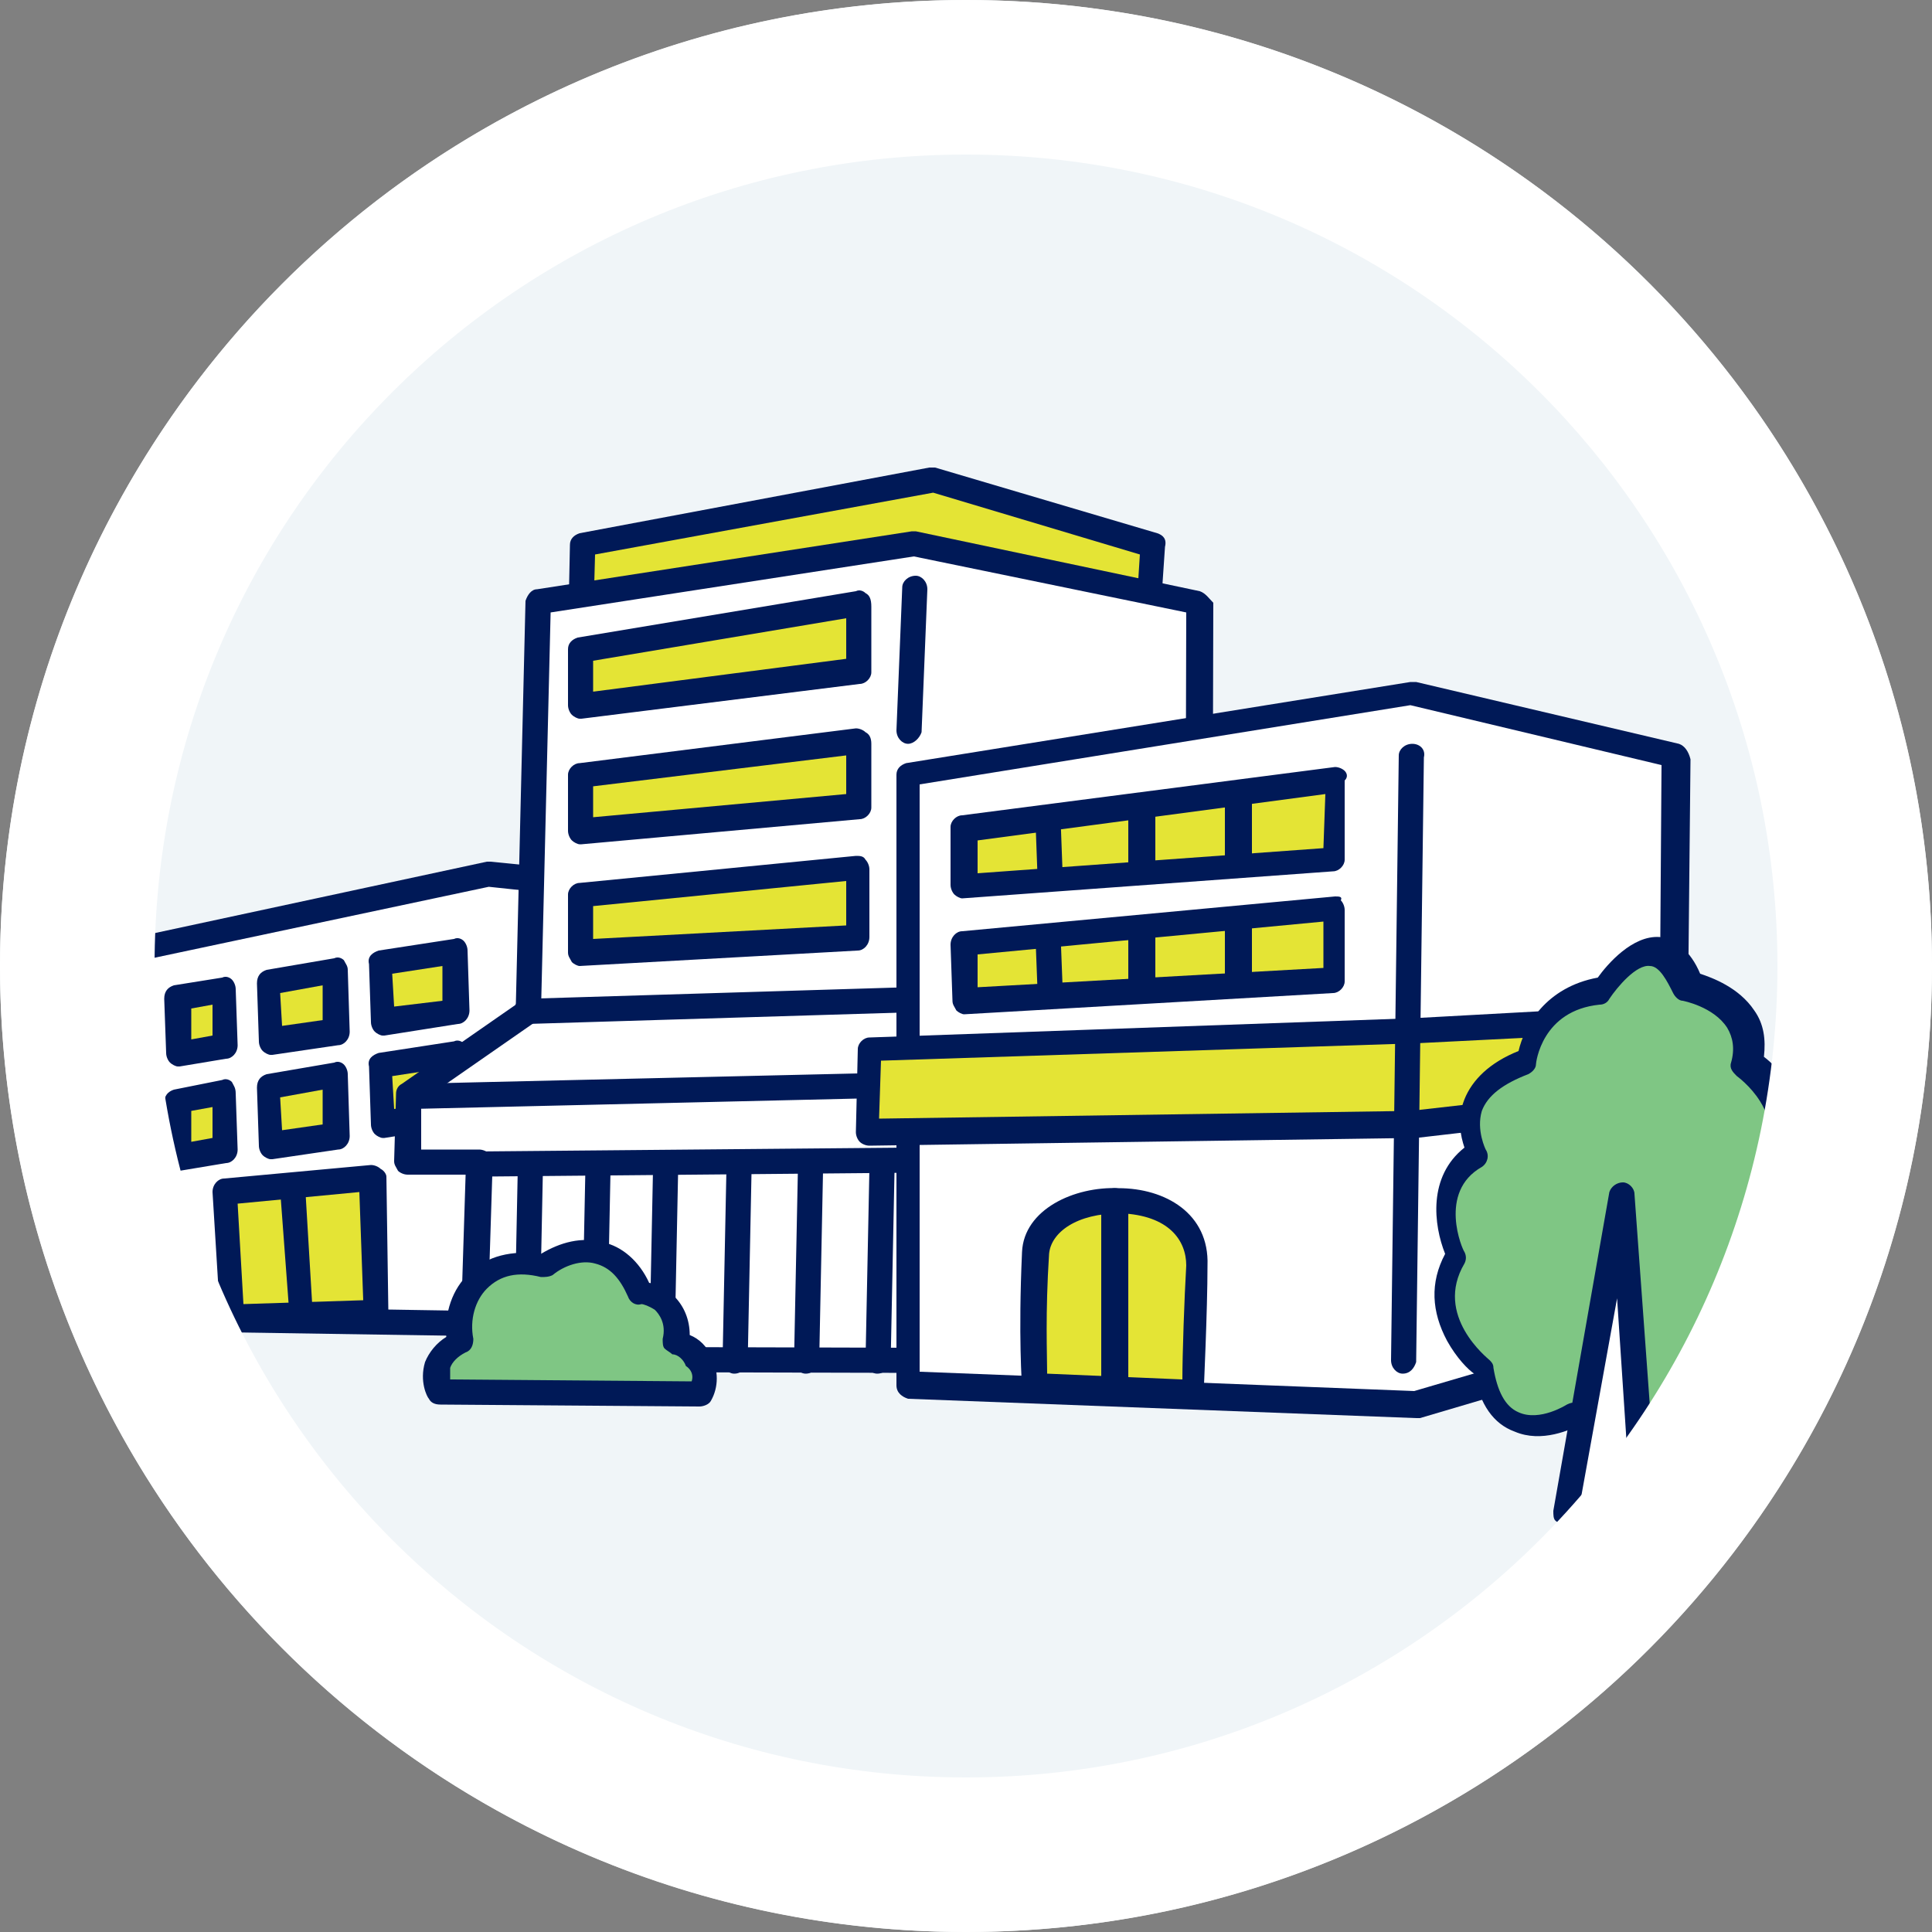 <?xml version="1.0" encoding="utf-8"?>
<!-- Generator: Adobe Illustrator 26.5.0, SVG Export Plug-In . SVG Version: 6.00 Build 0)  -->
<svg version="1.1" id="_レイヤー_2" xmlns="http://www.w3.org/2000/svg" xmlns:xlink="http://www.w3.org/1999/xlink" x="0px"
	 y="0px" viewBox="0 0 100 100" style="enable-background:new 0 0 100 100;" xml:space="preserve">
<rect x="0" y="0" width="100" height="100" fill="#808080" stroke="none"/>
<style type="text/css">
	.st0{fill:#F0F5F8;}
	.st1{clip-path:url(#SVGID_00000183216150081788566470000010043187438979795362_);}
	.st2{fill-rule:evenodd;clip-rule:evenodd;fill:#E4E435;}
	.st3{fill:#001957;}
	.st4{fill-rule:evenodd;clip-rule:evenodd;fill:#FFFFFF;}
	.st5{fill-rule:evenodd;clip-rule:evenodd;fill:#7FC684;}
	.st6{fill:#FFFFFF;}
</style>
<g>
	<circle class="st0" cx="50" cy="50" r="50"/>
	<g>
		<defs>
			<circle id="SVGID_1_" cx="50" cy="50" r="46.2"/>
		</defs>
		<clipPath id="SVGID_00000107564723585126882090000013717673361648657540_">
			<use xlink:href="#SVGID_1_"  style="overflow:visible;"/>
		</clipPath>
		<g style="clip-path:url(#SVGID_00000107564723585126882090000013717673361648657540_);">
			<g>
				<polygon class="st2" points="30.1,28.2 30,33 59.3,34.1 59.7,28.2 48.2,24.8 				"/>
				<path class="st3" d="M59.9,27.6l-11.5-3.4c-0.1,0-0.2,0-0.3,0L30,27.6c-0.3,0.1-0.5,0.3-0.5,0.6L29.4,33c0,0.4,0.3,0.6,0.6,0.7
					l29.3,1.1c0,0,0,0,0,0c0.3,0,0.6-0.3,0.6-0.6l0.4-5.9C60.4,27.9,60.2,27.7,59.9,27.6z M58.7,33.4l-28-1l0.1-3.7l17.5-3.2
					L59,28.7L58.7,33.4z"/>
			</g>
			<g>
				<polygon class="st4" points="6.7,49.2 7.9,68.2 27.5,68.5 38.2,67.4 38.3,46.5 25.3,45.2 				"/>
				<path class="st3" d="M38.4,45.9l-13-1.3c-0.1,0-0.1,0-0.2,0l-18.6,4c-0.3,0.1-0.5,0.4-0.5,0.7l1.2,19c0,0.3,0.3,0.6,0.6,0.6
					l19.6,0.3c0,0,0,0,0,0c0,0,0,0,0.1,0L38.3,68c0.3,0,0.6-0.3,0.6-0.6L39,46.5C39,46.2,38.7,45.9,38.4,45.9z M37.5,66.8l-10,1.1
					l-19-0.3L7.4,49.7l17.9-3.8l12.3,1.3L37.5,66.8z M38.2,67.4L38.2,67.4L38.2,67.4z"/>
			</g>
			<g>
				<polygon class="st2" points="19.6,49.8 19.8,52.9 23.6,52.3 23.5,49.2 				"/>
				<path class="st3" d="M24,48.7c-0.1-0.1-0.3-0.2-0.5-0.1l-3.9,0.6c-0.3,0.1-0.6,0.3-0.5,0.7l0.1,3c0,0.2,0.1,0.4,0.2,0.5
					c0.1,0.1,0.3,0.2,0.4,0.2c0,0,0.1,0,0.1,0l3.8-0.6c0.3,0,0.6-0.3,0.6-0.7l-0.1-3.1C24.2,49,24.1,48.8,24,48.7z M20.4,52.1
					l-0.1-1.7l2.6-0.4l0,1.8L20.4,52.1z"/>
			</g>
			<g>
				<polygon class="st2" points="13.9,50.9 14,53.9 17.4,53.4 17.4,50.2 				"/>
				<path class="st3" d="M17.8,49.7c-0.1-0.1-0.3-0.2-0.5-0.1l-3.5,0.6c-0.3,0.1-0.5,0.3-0.5,0.7l0.1,3c0,0.2,0.1,0.4,0.2,0.5
					c0.1,0.1,0.3,0.2,0.4,0.2c0,0,0.1,0,0.1,0l3.4-0.5c0.3,0,0.6-0.3,0.6-0.7L18,50.2C18,50,17.9,49.9,17.8,49.7z M14.6,53.1
					l-0.1-1.7l2.2-0.4l0,1.8L14.6,53.1z"/>
			</g>
			<g>
				<polygon class="st2" points="9.2,51.7 9.2,54.5 11.6,54.2 11.6,51.2 				"/>
				<path class="st3" d="M12,50.7c-0.1-0.1-0.3-0.2-0.5-0.1L9,51c-0.3,0.1-0.5,0.3-0.5,0.7l0.1,2.8c0,0.2,0.1,0.4,0.2,0.5
					c0.1,0.1,0.3,0.2,0.4,0.2c0,0,0.1,0,0.1,0l2.4-0.4c0.3,0,0.6-0.3,0.6-0.7l-0.1-2.9C12.2,51,12.1,50.8,12,50.7z M9.9,53.8l0-1.6
					l1.1-0.2l0,1.6L9.9,53.8z"/>
			</g>
			<g>
				<polygon class="st2" points="19.6,55.2 19.8,58.2 23.6,57.6 23.5,54.5 				"/>
				<path class="st3" d="M24,54c-0.1-0.1-0.3-0.2-0.5-0.1l-3.9,0.6c-0.3,0.1-0.6,0.3-0.5,0.7l0.1,3c0,0.2,0.1,0.4,0.2,0.5
					c0.1,0.1,0.3,0.2,0.4,0.2c0,0,0.1,0,0.1,0l3.8-0.6c0.3,0,0.6-0.3,0.6-0.7l-0.1-3.1C24.2,54.3,24.1,54.1,24,54z M20.4,57.4
					l-0.1-1.7l2.6-0.4l0,1.8L20.4,57.4z"/>
			</g>
			<g>
				<polygon class="st2" points="13.9,56.2 14,59.2 17.4,58.7 17.4,55.6 				"/>
				<path class="st3" d="M17.8,55.1c-0.1-0.1-0.3-0.2-0.5-0.1l-3.5,0.6c-0.3,0.1-0.5,0.3-0.5,0.7l0.1,3c0,0.2,0.1,0.4,0.2,0.5
					c0.1,0.1,0.3,0.2,0.4,0.2c0,0,0.1,0,0.1,0l3.4-0.5c0.3,0,0.6-0.3,0.6-0.7L18,55.6C18,55.4,17.9,55.2,17.8,55.1z M14.6,58.5
					l-0.1-1.7l2.2-0.4l0,1.8L14.6,58.5z"/>
			</g>
			<g>
				<polygon class="st2" points="9.2,57 9.2,59.8 11.6,59.5 11.6,56.5 				"/>
				<path class="st3" d="M12,56c-0.1-0.1-0.3-0.2-0.5-0.1L9,56.4c-0.3,0.1-0.5,0.3-0.5,0.7l0.1,2.8c0,0.2,0.1,0.4,0.2,0.5
					c0.1,0.1,0.3,0.2,0.4,0.2c0,0,0.1,0,0.1,0l2.4-0.4c0.3,0,0.6-0.3,0.6-0.7l-0.1-2.9C12.2,56.3,12.1,56.2,12,56z M9.9,59.1l0-1.6
					l1.1-0.2l0,1.6L9.9,59.1z"/>
			</g>
			<g>
				<polygon class="st2" points="11.7,61.6 12,68.2 19.5,67.9 19.3,61 				"/>
				<path class="st3" d="M19.7,60.5c-0.1-0.1-0.3-0.2-0.5-0.2L11.6,61c-0.3,0-0.6,0.3-0.6,0.7l0.4,6.5c0,0.3,0.3,0.6,0.6,0.6
					c0,0,0,0,0,0l7.5-0.3c0.4,0,0.6-0.3,0.6-0.7L20,60.9C20,60.8,19.9,60.6,19.7,60.5z M12.6,67.5l-0.3-5.2l6.3-0.6l0.2,5.6
					L12.6,67.5z"/>
			</g>
			<path class="st3" d="M15.8,61.5c0-0.4-0.3-0.6-0.7-0.6c-0.4,0-0.6,0.3-0.6,0.7l0.5,6.7c0,0.3,0.3,0.6,0.6,0.6c0,0,0,0,0,0
				c0.4,0,0.6-0.3,0.6-0.7L15.8,61.5z"/>
			<g>
				<polygon class="st4" points="27.8,31.2 27.3,52.4 21.2,56.7 21.1,60.2 24.8,60.2 24.4,70.4 61.9,70.5 62,31.3 47.2,28.2 				"/>
				<path class="st3" d="M62.1,30.6l-14.7-3.1c-0.1,0-0.2,0-0.2,0l-19.4,3c-0.3,0-0.5,0.3-0.6,0.6l-0.5,20.9l-5.9,4.1
					c-0.2,0.1-0.3,0.3-0.3,0.5l-0.1,3.5c0,0.2,0.1,0.3,0.2,0.5c0.1,0.1,0.3,0.2,0.5,0.2h3l-0.3,9.5c0,0.2,0.1,0.3,0.2,0.5
					c0.1,0.1,0.3,0.2,0.5,0.2l37.5,0.1c0,0,0,0,0,0c0.2,0,0.3-0.1,0.5-0.2c0.1-0.1,0.2-0.3,0.2-0.5l0.1-39.2
					C62.6,31,62.4,30.7,62.1,30.6z M61.3,69.8l-36.1-0.1l0.3-9.5c0-0.2-0.1-0.3-0.2-0.5c-0.1-0.1-0.3-0.2-0.5-0.2h-3l0-2.5l5.9-4.1
					c0.2-0.1,0.3-0.3,0.3-0.5l0.5-20.7l18.8-2.9l14.1,2.9L61.3,69.8z"/>
			</g>
			<path class="st3" d="M31,59.9C31,59.9,31,59.9,31,59.9c-0.4,0-0.7,0.3-0.7,0.6l-0.2,9.9c0,0.4,0.3,0.7,0.6,0.7c0,0,0,0,0,0
				c0.4,0,0.6-0.3,0.7-0.6l0.2-9.9C31.7,60.2,31.4,59.9,31,59.9z"/>
			<path class="st3" d="M27.5,59.9C27.5,59.9,27.5,59.9,27.5,59.9c-0.4,0-0.7,0.3-0.7,0.6l-0.2,9.9c0,0.4,0.3,0.7,0.6,0.7
				c0,0,0,0,0,0c0.4,0,0.6-0.3,0.7-0.6l0.2-9.9C28.1,60.2,27.8,59.9,27.5,59.9z"/>
			<path class="st3" d="M34.5,59.9C34.5,59.9,34.5,59.9,34.5,59.9c-0.4,0-0.7,0.3-0.7,0.6l-0.2,9.9c0,0.4,0.3,0.7,0.6,0.7
				c0,0,0,0,0,0c0.4,0,0.6-0.3,0.7-0.6l0.2-9.9C35.2,60.2,34.9,59.9,34.5,59.9z"/>
			<path class="st3" d="M47.4,29.8C47.4,29.8,47.4,29.8,47.4,29.8c-0.4,0-0.7,0.3-0.7,0.6l-0.3,7.4c0,0.4,0.3,0.7,0.6,0.7
				c0,0,0,0,0,0c0.3,0,0.6-0.3,0.7-0.6l0.3-7.4C48,30.1,47.7,29.8,47.4,29.8z"/>
			<path class="st3" d="M38.3,59.9C38.2,59.9,38.2,59.9,38.3,59.9c-0.4,0-0.7,0.3-0.7,0.6l-0.2,9.9c0,0.4,0.3,0.7,0.6,0.7
				c0,0,0,0,0,0c0.4,0,0.6-0.3,0.7-0.6l0.2-9.9C38.9,60.2,38.6,59.9,38.3,59.9z"/>
			<path class="st3" d="M45.7,59.9C45.7,59.9,45.7,59.9,45.7,59.9c-0.4,0-0.7,0.3-0.7,0.6l-0.2,9.9c0,0.4,0.3,0.7,0.6,0.7
				c0,0,0,0,0,0c0.4,0,0.6-0.3,0.7-0.6l0.2-9.9C46.3,60.2,46.1,59.9,45.7,59.9z"/>
			<path class="st3" d="M42,59.9C42,59.9,42,59.9,42,59.9c-0.4,0-0.7,0.3-0.7,0.6l-0.2,9.9c0,0.4,0.3,0.7,0.6,0.7c0,0,0,0,0,0
				c0.4,0,0.6-0.3,0.7-0.6l0.2-9.9C42.6,60.2,42.3,59.9,42,59.9z"/>
			<g>
				<polygon class="st2" points="30,36.5 44.4,34.6 44.4,31.2 30,33.6 				"/>
				<path class="st3" d="M44.8,30.7c-0.1-0.1-0.3-0.2-0.5-0.1L29.9,33c-0.3,0.1-0.5,0.3-0.5,0.6v2.9c0,0.2,0.1,0.4,0.2,0.5
					c0.1,0.1,0.3,0.2,0.4,0.2c0,0,0.1,0,0.1,0l14.4-1.8c0.3,0,0.6-0.3,0.6-0.6v-3.4C45.1,31,45,30.8,44.8,30.7z M43.8,34.1
					l-13.1,1.7v-1.6L43.8,32V34.1z"/>
			</g>
			<g>
				<polygon class="st2" points="30,43 44.4,41.7 44.4,38.4 30,40.2 				"/>
				<path class="st3" d="M44.8,37.9c-0.1-0.1-0.3-0.2-0.5-0.2L30,39.5c-0.3,0-0.6,0.3-0.6,0.6V43c0,0.2,0.1,0.4,0.2,0.5
					c0.1,0.1,0.3,0.2,0.4,0.2c0,0,0,0,0.1,0l14.4-1.3c0.3,0,0.6-0.3,0.6-0.6v-3.3C45.1,38.2,45,38,44.8,37.9z M43.8,41.1l-13.1,1.2
					v-1.6l13.1-1.6V41.1z"/>
			</g>
			<g>
				<polygon class="st2" points="30,49.3 44.4,48.5 44.4,45 30,46.4 				"/>
				<path class="st3" d="M44.3,44.3L30,45.7c-0.3,0-0.6,0.3-0.6,0.6v3c0,0.2,0.1,0.3,0.2,0.5c0.1,0.1,0.3,0.2,0.4,0.2c0,0,0,0,0,0
					l14.4-0.8c0.3,0,0.6-0.3,0.6-0.7V45c0-0.2-0.1-0.4-0.2-0.5C44.7,44.3,44.5,44.3,44.3,44.3z M43.8,47.9l-13.1,0.7v-1.7l13.1-1.3
					V47.9z"/>
			</g>
			<path class="st3" d="M47,59.4C47,59.4,47,59.4,47,59.4l-22.2,0.2c-0.4,0-0.6,0.3-0.6,0.7c0,0.4,0.3,0.6,0.7,0.6c0,0,0,0,0,0
				L47,60.7c0.4,0,0.6-0.3,0.6-0.7C47.7,59.7,47.4,59.4,47,59.4z"/>
			<path class="st3" d="M27.3,53C27.4,53,27.4,53,27.3,53l19.7-0.6c0.4,0,0.6-0.3,0.6-0.7c0-0.4-0.3-0.6-0.7-0.6c0,0,0,0,0,0
				l-19.7,0.6c-0.4,0-0.6,0.3-0.6,0.7C26.7,52.8,27,53,27.3,53z"/>
			<path class="st3" d="M47.7,56.1c0-0.4-0.3-0.6-0.7-0.6c0,0,0,0,0,0l-25.8,0.6c-0.4,0-0.6,0.3-0.6,0.7c0,0.4,0.3,0.6,0.7,0.6
				c0,0,0,0,0,0L47,56.8C47.4,56.8,47.7,56.5,47.7,56.1z"/>
			<g>
				<polygon class="st4" points="47,40.1 47,71.7 73.3,72.7 86.5,68.8 86.8,39.2 73.1,35.9 				"/>
				<path class="st3" d="M86.9,38.5l-13.6-3.2c-0.1,0-0.2,0-0.3,0l-26.1,4.2c-0.3,0.1-0.5,0.3-0.5,0.6l0,31.6c0,0.4,0.3,0.6,0.6,0.7
					l26.3,1c0,0,0,0,0,0c0.1,0,0.1,0,0.2,0l13.2-3.9c0.3-0.1,0.5-0.3,0.5-0.6l0.3-29.6C87.4,38.9,87.2,38.6,86.9,38.5z M85.8,68.3
					L73.2,72l-25.6-1l0-30.4l25.4-4.1l13,3.1L85.8,68.3z M86.5,68.8L86.5,68.8L86.5,68.8z"/>
			</g>
			<g>
				<path class="st2" d="M53.6,64.8c-0.2,4.4,0,6.9,0,6.9l8.2,0.4c0,0,0.2-4.3,0.2-6.6C61.9,60.9,53.8,61.3,53.6,64.8z"/>
				<path class="st3" d="M57.9,61.5c-2.3-0.1-4.9,1.1-5,3.3c-0.2,4.4,0,6.9,0,7c0,0.3,0.3,0.6,0.6,0.6l8.2,0.4c0,0,0,0,0,0
					c0.2,0,0.3-0.1,0.4-0.2c0.1-0.1,0.2-0.3,0.2-0.5c0,0,0.2-4.3,0.2-6.6C62.6,62.8,60.3,61.5,57.9,61.5z M61.2,71.4l-7-0.3
					c0-1-0.1-3.1,0.1-6.2c0.1-1.1,1.4-2.1,3.7-2.1c2.5,0.1,3.4,1.4,3.4,2.7C61.3,67.2,61.2,70.1,61.2,71.4z"/>
			</g>
			<path class="st3" d="M57.7,61.5c-0.4,0-0.7,0.3-0.7,0.7v9.8c0,0.4,0.3,0.7,0.7,0.7c0.4,0,0.7-0.3,0.7-0.7v-9.8
				C58.4,61.8,58.1,61.5,57.7,61.5z"/>
			<g>
				<polygon class="st2" points="45,54.3 44.8,58.6 73.1,58.2 87.8,56.5 87.8,52.6 73.3,53.4 				"/>
				<path class="st3" d="M87.8,51.9l-14.6,0.8L45,53.7c-0.3,0-0.6,0.3-0.6,0.6l-0.1,4.3c0,0.2,0.1,0.4,0.2,0.5
					c0.1,0.1,0.3,0.2,0.5,0.2c0,0,0,0,0,0l28.2-0.4c0,0,0,0,0.1,0l14.7-1.7c0.3,0,0.6-0.3,0.6-0.6l0-3.9c0-0.2-0.1-0.4-0.2-0.5
					C88.1,52,88,51.9,87.8,51.9z M87.1,55.9L73,57.5l-27.5,0.4l0.1-3L73.3,54c0,0,0,0,0,0l13.9-0.7L87.1,55.9z"/>
			</g>
			<path class="st3" d="M73.1,38.5c-0.4,0-0.7,0.3-0.7,0.6l-0.4,31.3c0,0.4,0.3,0.7,0.6,0.7c0,0,0,0,0,0c0.4,0,0.6-0.3,0.7-0.6
				l0.4-31.3C73.8,38.8,73.5,38.5,73.1,38.5z"/>
			<g>
				<path class="st5" d="M92,60.9c1.9-3.7-1.4-5.8-1.4-5.8c0.8-3.3-3.1-4-3.1-4c-1.7-4.1-4.4,0.2-4.4,0.2c-3.5,0.4-3.9,3.7-3.9,3.7
					c-4.4,1.6-2.6,4.8-2.6,4.8c-2.8,1.7-1.1,5.3-1.1,5.3c-1.9,3.3,1.4,5.9,1.4,5.9c0.9,4.8,4.8,2.3,4.8,2.3l3.4,0.3
					c1.5,2.1,4.7,0,5.3-2c3.9-1,2-5.3,2-5.3C94,63.9,92,60.9,92,60.9z"/>
				<path class="st3" d="M93.5,62.5c-0.2-0.7-0.5-1.3-0.7-1.7c0.9-2,0.4-3.6-0.2-4.6c-0.4-0.7-0.9-1.2-1.3-1.5
					c0.1-0.9,0-1.7-0.5-2.4c-0.8-1.2-2.2-1.7-2.8-1.9c-0.5-1.2-1.3-1.8-2.1-1.9c-1.4-0.1-2.7,1.4-3.2,2.1c-2.7,0.5-3.8,2.5-4.1,3.8
					c-1.5,0.6-2.4,1.5-2.8,2.5c-0.4,1-0.2,1.9,0,2.5c-1.9,1.5-1.6,4-1,5.5c-0.8,1.5-0.7,3,0.1,4.5c0.5,0.9,1.1,1.5,1.4,1.7
					c0.3,1.6,1,2.6,2.1,3c1.4,0.6,2.9-0.1,3.5-0.4l2.9,0.2c0.5,0.6,1.2,0.9,2,0.9c0.2,0,0.4,0,0.6-0.1c1.5-0.3,2.9-1.5,3.5-2.9
					c1.1-0.4,1.8-1,2.3-1.9c0.7-1.5,0.2-3.2,0-3.9C93.8,65.3,93.9,64,93.5,62.5z M91.9,66.6c0,0,0.8,1.8,0.1,3.1
					c-0.3,0.6-0.9,1-1.8,1.3c-0.2,0.1-0.4,0.2-0.5,0.5c-0.3,1-1.5,2.1-2.6,2.3c-0.7,0.1-1.2-0.1-1.6-0.6c-0.1-0.1-0.3-0.2-0.5-0.3
					l-3.4-0.3c0,0,0,0-0.1,0c-0.1,0-0.2,0-0.4,0.1c0,0-1.4,0.9-2.5,0.4c-0.7-0.3-1.1-1.1-1.3-2.3c0-0.2-0.1-0.3-0.2-0.4
					c-0.1-0.1-2.9-2.3-1.3-5c0.1-0.2,0.1-0.4,0-0.6c-0.1-0.1-1.4-3.1,0.9-4.4c0.3-0.2,0.4-0.6,0.2-0.9c0,0-0.5-1-0.2-2
					c0.3-0.8,1.1-1.4,2.4-1.9c0.2-0.1,0.4-0.3,0.4-0.5c0-0.1,0.3-2.8,3.3-3.1c0.2,0,0.4-0.1,0.5-0.3c0.4-0.6,1.4-1.8,2.1-1.7
					c0.5,0,0.9,0.8,1.2,1.4c0.1,0.2,0.3,0.4,0.5,0.4c0,0,1.6,0.3,2.3,1.4c0.3,0.5,0.4,1.1,0.2,1.8c-0.1,0.3,0.1,0.5,0.3,0.7
					c0,0,0.7,0.5,1.2,1.3c0.7,1.1,0.7,2.4,0,3.7c-0.1,0.2-0.1,0.5,0,0.7c0,0,1.7,2.7,0.4,4.7C91.8,66.2,91.8,66.4,91.9,66.6z"/>
			</g>
			<g>
				<polygon class="st4" points="81,78.4 85.1,78.5 84,61.9 				"/>
				<path class="st3" d="M84.6,61.8c0-0.3-0.3-0.6-0.6-0.6c-0.3,0-0.6,0.2-0.7,0.5l-2.9,16.5c0,0.2,0,0.4,0.1,0.5
					c0.1,0.1,0.3,0.2,0.5,0.2l4.1,0.1c0,0,0,0,0,0c0.2,0,0.3-0.1,0.5-0.2c0.1-0.1,0.2-0.3,0.2-0.5L84.6,61.8z M81.8,77.7l1.9-10.5
					l0.7,10.6L81.8,77.7z"/>
			</g>
			<g>
				<path class="st5" d="M35,69.5c0.3-1.7-1.1-2.7-1.9-2.6c-1-2.7-3.6-2.6-5-1.4c-3.3-0.7-4.8,1.8-4.4,4c-1.9,0.9-1,2.6-1,2.6
					l13.4,0.1C36.9,71,36,69.6,35,69.5z"/>
				<path class="st3" d="M35.7,69.1c0-0.8-0.3-1.5-0.8-2c-0.4-0.4-0.8-0.6-1.3-0.7c-0.5-1.1-1.4-1.9-2.4-2.1c-1.1-0.3-2.2,0-3.2,0.6
					c-1.5-0.2-2.8,0.1-3.7,1c-0.9,0.8-1.3,2.1-1.2,3.3c-0.5,0.3-0.9,0.8-1.1,1.3c-0.3,1,0.1,1.8,0.2,1.9c0.1,0.2,0.3,0.3,0.6,0.3
					l13.4,0.1c0,0,0,0,0,0c0.2,0,0.5-0.1,0.6-0.3c0.4-0.7,0.4-1.6,0-2.3C36.6,69.7,36.2,69.3,35.7,69.1z M35.8,71.5l-12.5-0.1
					c0-0.2,0-0.4,0-0.6c0.1-0.3,0.4-0.6,0.8-0.8c0.3-0.1,0.4-0.4,0.4-0.7c-0.2-1,0.1-2,0.7-2.6c0.7-0.7,1.6-0.9,2.8-0.6
					c0.2,0,0.4,0,0.6-0.1c0.6-0.5,1.5-0.8,2.2-0.6c0.8,0.2,1.3,0.8,1.7,1.7c0.1,0.3,0.4,0.5,0.7,0.4c0.1,0,0.4,0.1,0.7,0.3
					c0.2,0.2,0.6,0.7,0.4,1.5c0,0.2,0,0.4,0.1,0.5c0.1,0.1,0.3,0.2,0.4,0.3c0.3,0,0.6,0.3,0.7,0.6C35.8,70.9,35.9,71.2,35.8,71.5z"
					/>
			</g>
			<g>
				<polygon class="st2" points="49.9,45.9 69.1,44.5 69.2,40.4 49.9,42.9 				"/>
				<path class="st3" d="M69.6,39.9c-0.1-0.1-0.3-0.2-0.5-0.2l-19.3,2.5c-0.3,0-0.6,0.3-0.6,0.6v3c0,0.2,0.1,0.4,0.2,0.5
					c0.1,0.1,0.3,0.2,0.4,0.2c0,0,0,0,0,0l19.2-1.4c0.3,0,0.6-0.3,0.6-0.6l0-4.1C69.8,40.2,69.7,40,69.6,39.9z M68.5,43.9l-17.9,1.3
					v-1.7l18-2.4L68.5,43.9z"/>
			</g>
			<path class="st3" d="M54.2,41.9c-0.4,0-0.6,0.3-0.6,0.7l0.1,2.7c0,0.3,0.3,0.6,0.7,0.6c0,0,0,0,0,0c0.4,0,0.6-0.3,0.6-0.7
				l-0.1-2.7C54.9,42.1,54.6,41.9,54.2,41.9z"/>
			<path class="st3" d="M64.1,40.7C64.1,40.7,64.1,40.7,64.1,40.7c-0.4,0-0.7,0.3-0.7,0.7l0,3.2c0,0.4,0.3,0.7,0.7,0.7c0,0,0,0,0,0
				c0.4,0,0.7-0.3,0.7-0.7l0-3.2C64.7,41,64.4,40.7,64.1,40.7z"/>
			<path class="st3" d="M59.1,41.4C59.1,41.4,59.1,41.4,59.1,41.4c-0.4,0-0.7,0.3-0.7,0.7l0,2.8c0,0.4,0.3,0.7,0.7,0.7c0,0,0,0,0,0
				c0.4,0,0.7-0.3,0.7-0.7l0-2.8C59.7,41.7,59.4,41.4,59.1,41.4z"/>
			<g>
				<polygon class="st2" points="50,51.8 69.1,50.7 69.2,47 49.9,48.9 				"/>
				<path class="st3" d="M69.1,46.4l-19.3,1.8c-0.3,0-0.6,0.3-0.6,0.7l0.1,2.9c0,0.2,0.1,0.3,0.2,0.5c0.1,0.1,0.3,0.2,0.4,0.2
					c0,0,0,0,0,0l19.1-1.1c0.3,0,0.6-0.3,0.6-0.6l0-3.7c0-0.2-0.1-0.4-0.2-0.5C69.5,46.4,69.3,46.4,69.1,46.4z M68.5,50.1l-17.9,1
					l0-1.7l17.9-1.7L68.5,50.1z"/>
			</g>
			<path class="st3" d="M54.2,47.9c-0.4,0-0.6,0.3-0.6,0.7l0.1,2.6c0,0.4,0.3,0.6,0.7,0.6c0,0,0,0,0,0c0.4,0,0.6-0.3,0.6-0.7
				l-0.1-2.6C54.8,48.1,54.5,47.8,54.2,47.9z"/>
			<path class="st3" d="M59.1,47.6C59.1,47.6,59.1,47.6,59.1,47.6c-0.4,0-0.7,0.3-0.7,0.7l0,2.8c0,0.4,0.3,0.7,0.7,0.7c0,0,0,0,0,0
				c0.4,0,0.7-0.3,0.7-0.7l0-2.8C59.7,47.9,59.4,47.6,59.1,47.6z"/>
			<path class="st3" d="M64.1,46.9C64.1,46.9,64.1,46.9,64.1,46.9c-0.4,0-0.7,0.3-0.7,0.7l0,3.2c0,0.4,0.3,0.7,0.7,0.7c0,0,0,0,0,0
				c0.4,0,0.7-0.3,0.7-0.7l0-3.2C64.7,47.2,64.4,46.9,64.1,46.9z"/>
		</g>
	</g>
	<path class="st6" d="M50,8c23.2,0,42,18.8,42,42S73.2,92,50,92S8,73.2,8,50S26.8,8,50,8 M50,0C22.4,0,0,22.4,0,50s22.4,50,50,50
		s50-22.4,50-50S77.6,0,50,0L50,0z"/>
</g>
</svg>
